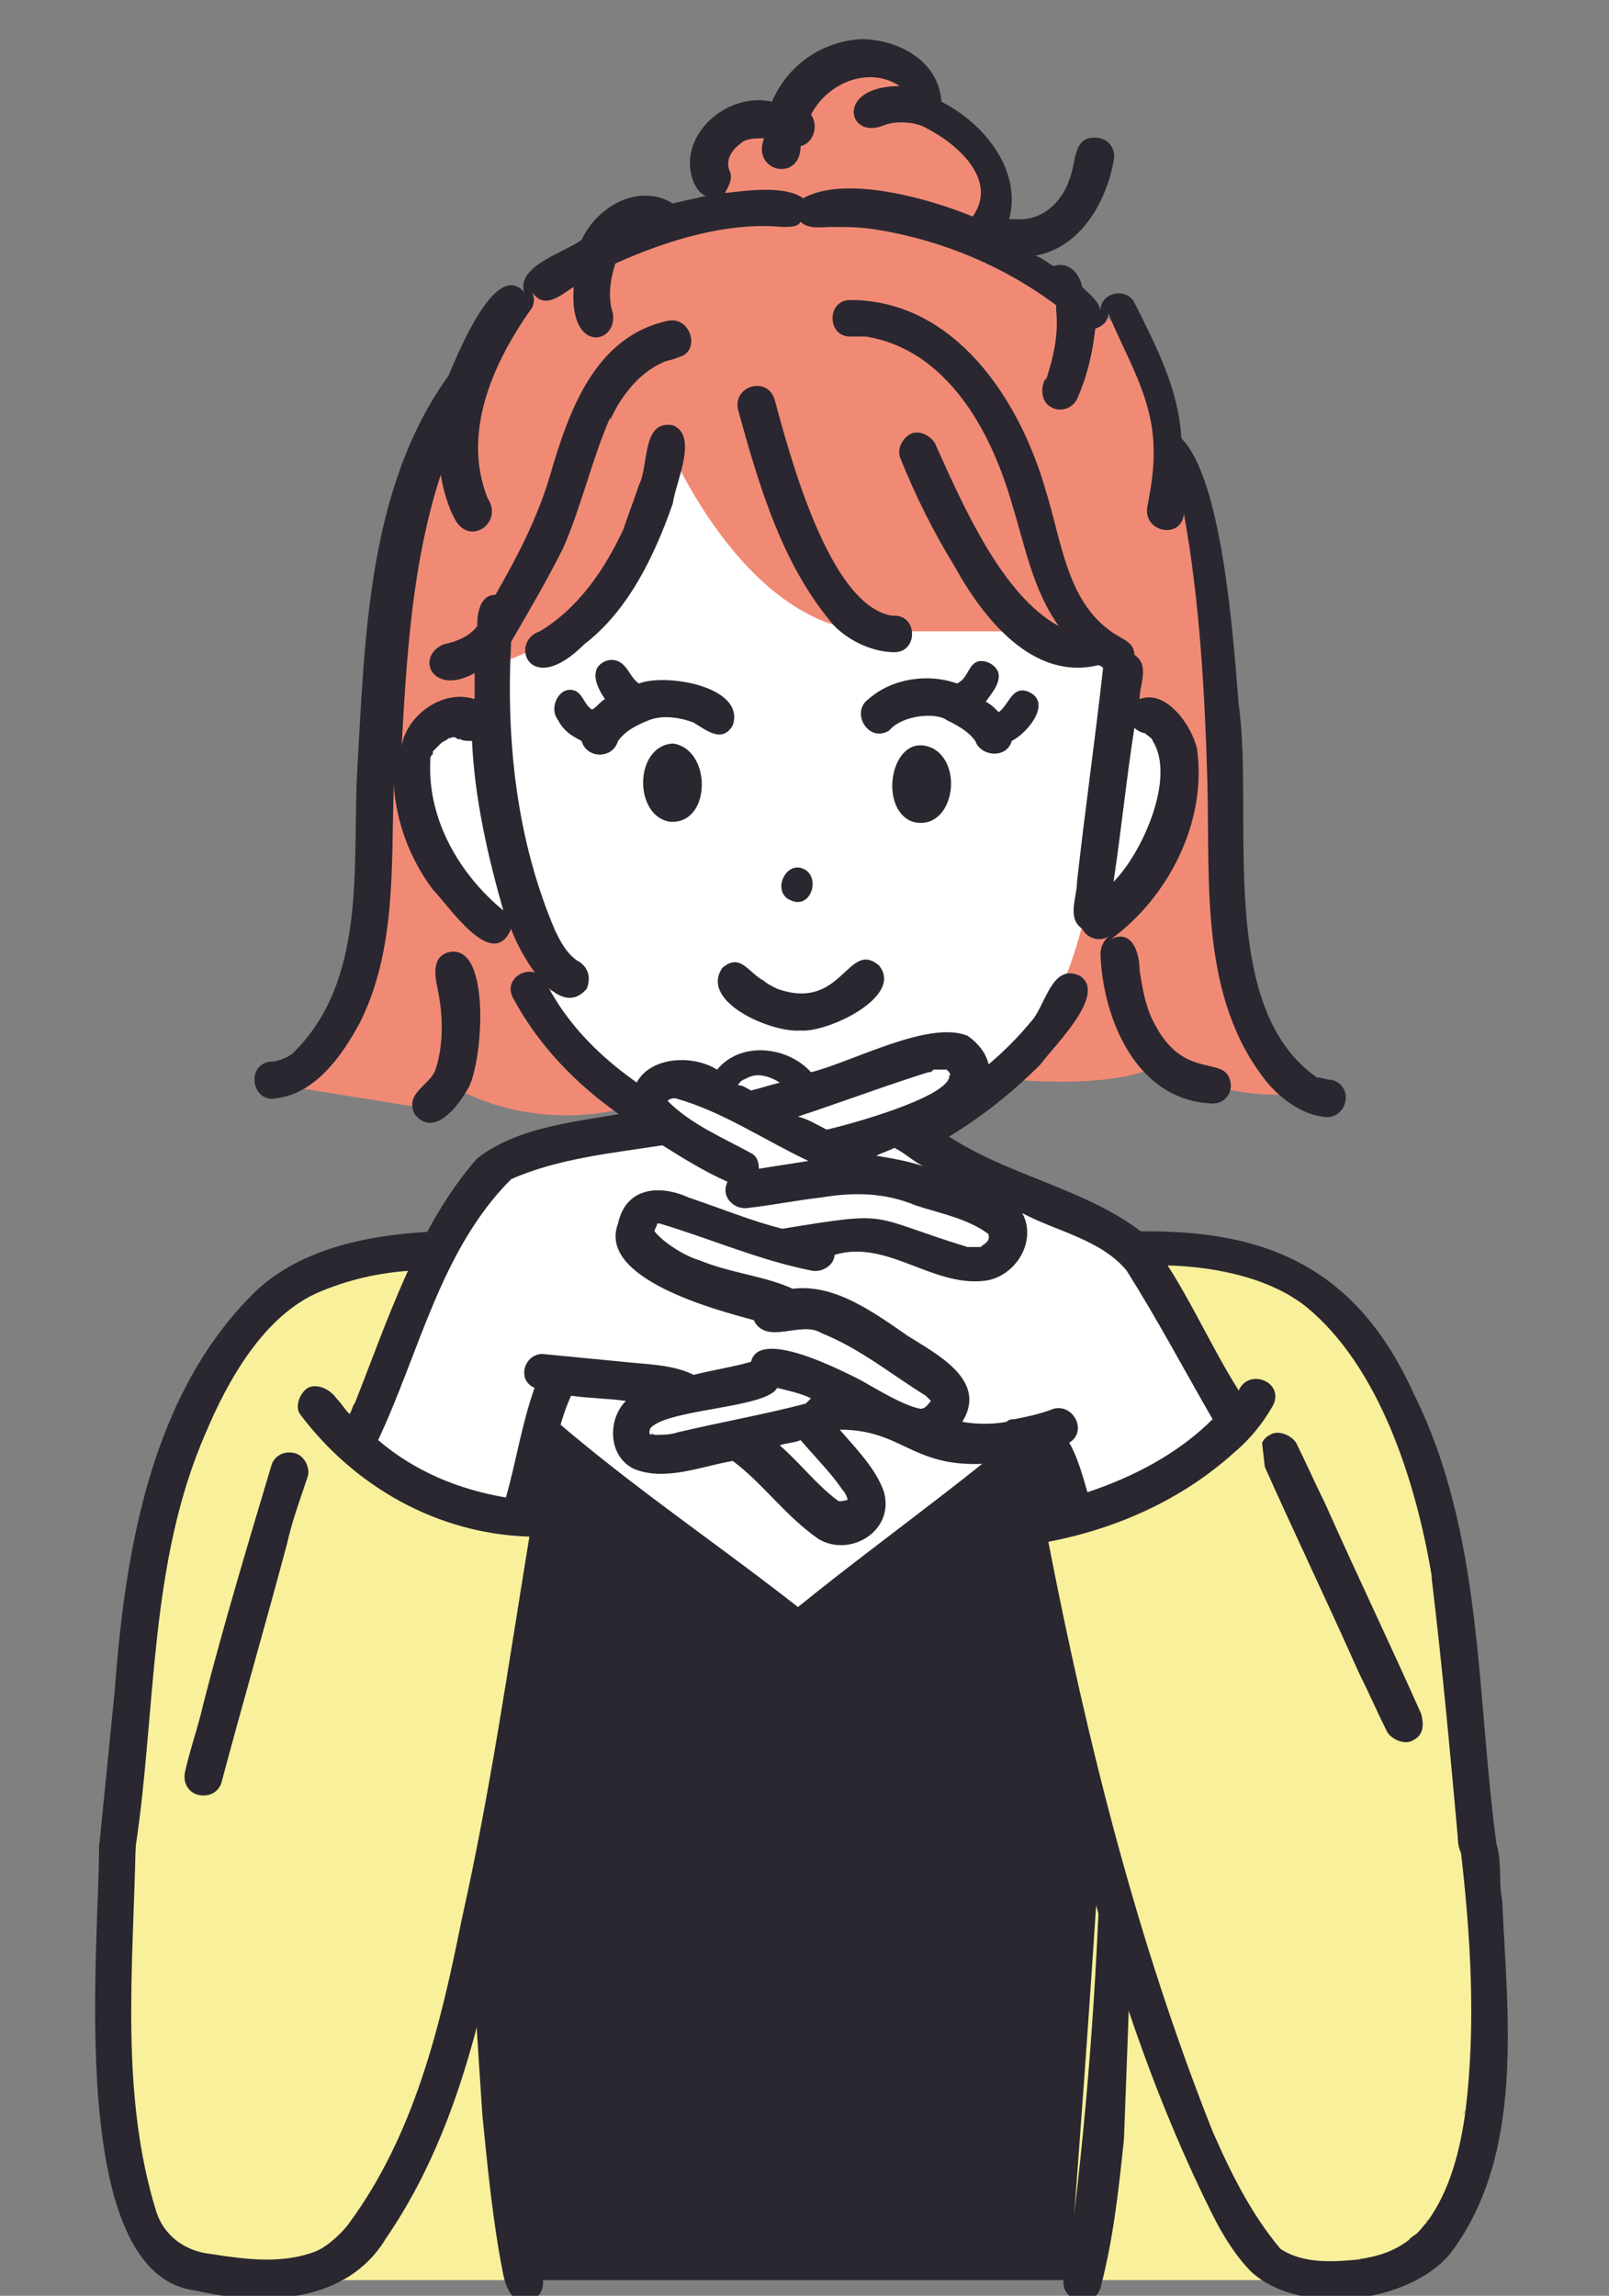 <?xml version="1.0" encoding="utf-8"?>
<!-- Generator: Adobe Illustrator 26.4.1, SVG Export Plug-In . SVG Version: 6.00 Build 0)  -->
<svg version="1.1" id="コンポーネント_2_1" xmlns="http://www.w3.org/2000/svg" xmlns:xlink="http://www.w3.org/1999/xlink"
	 x="0px" y="0px" viewBox="0 0 61.7 88" style="enable-background:new 0 0 61.7 88;" xml:space="preserve">
<rect x="0" y="0" width="61.7" height="88" fill="#808080" stroke="none"/>
<style type="text/css">
	.st0{fill:#FFFFFF;}
	.st1{fill:#2A2730;}
	.st2{fill:#F8F09B;}
	.st3{fill:#F18A75;}
</style>
<g id="group_00000103227153612926674610000016299935159758640300_">
	<g>
		<path class="st0" d="M18.5,27.7c0,0-2.3-1-2.7,1.3s1.7,5.9,3.8,6.3c0,0,1.1,6,6.6,8.2c0,0-0.1,8.3-7.3,8.1v2l11.8,8.4l11.8-9.4
			l-0.1-1c0,0-7.2-0.2-7.2-8.4c0,0,5.9-2.6,6.9-8.5c0,0,1.6,0,2.9-3.4c1.3-3.4-1.2-4.7-2-4.3c0,0,0.1-13.6-12.4-13.4
			C18,13.9,18.5,27.7,18.5,27.7z"/>
		<path class="st1" d="M20,87.4h21.2c0,0,2.6-26.4,1.3-34.6l-11.8,9.4L18.6,53C18.6,53,17,81,20,87.4z"/>
		<g>
			<path class="st2" d="M42.2,48.2l5-0.2c0,0,4.8,0,7.4,8.9c0.3,1,1.3,5.9,1.7,10.9c0.3,4.1,0.4,7,0.4,12.1c0,10.3-8.2,7.5-8.2,7.5
				h-7.5c0,0,1.8-23,1.6-26.9s-0.3-8.4-0.3-8.4s-2.8-0.5-4-1.4l2-2.6L42.2,48.2z"/>
			<path class="st2" d="M18.9,48.2l-3-0.3c0,0-7.4,0.3-9.4,9c-0.2,1-1.3,5.9-1.7,10.9c-0.3,4.1-0.4,7-0.4,12.1
				c0,10.3,8.8,7.5,8.8,7.5H20c0,0-1.8-23-1.6-26.9c0.2-3.9,0.3-8.4,0.3-8.4s2.8-0.5,4-1.4l-2-2.6L18.9,48.2z"/>
		</g>
		<path class="st3" d="M27.4,8.3c0,0-6.9,0.5-9.8,6s-3.2,14.8-3.2,14.8s0.3,12-3.6,12.5l5.6,0.9l0.9-0.9c0,0,2.7,1.8,6.6,0.9
			c0,0-3.7-3.8-3.7-4.7c0,0,1,0.4,1.7,0l-1.8-2.6c0,0-3.2,0-4-3.4c-0.8-3.4-0.1-4.4,2.4-4.1l0.1-2.2c0,0,5.1-0.4,7-8.5
			c0,0,3.1,7.5,8.3,7.2l6.2,0l2.9,1.1l-0.2,1.8c0,0,2.3-0.4,2.5,1.8s-2,6.1-3.7,6.1c0,0-0.8,4.5-3.6,6.3c0,0,4.5,0.6,6.5-0.5
			c0,0,2.3,1.5,5.8,1.1c0,0-3.5-1.1-3.4-9.3s-1.1-13.1-2-14.8s-0.3-5.2-4.7-7.1l-2.8-1.4c0,0,1.4-3.5-2.2-5.1c0,0,0-1.7-2.2-2
			S30,4.6,30,4.6s-2.6-0.4-2.8,1.2S27.4,8.3,27.4,8.3z"/>
	</g>
	<g>
		<path class="st1" d="M30.8,33.3c-0.7-0.3-1.2,0.9-0.5,1.2C31.1,34.9,31.5,33.6,30.8,33.3z"/>
		<path class="st1" d="M25.8,28.5c-1.5,0.1-1.5,2.8-0.1,3C27.3,31.6,27.3,28.7,25.8,28.5z M25.9,30.1C25.9,30.1,25.9,30.1,25.9,30.1
			C25.9,30.1,25.9,30.1,25.9,30.1z"/>
		<path class="st1" d="M21.4,27.6c0.2,0.4,0.5,0.6,0.9,0.8c0.2,0.7,1.2,0.7,1.4,0c0.3-0.4,0.7-0.6,1.2-0.8c0.5-0.2,1.2-0.1,1.7,0.1
			c0.5,0.3,1.1,0.8,1.5,0.1c0.5-1.5-2.6-2-3.6-1.6c-0.3-0.2-0.4-0.6-0.7-0.8c-0.3-0.2-0.7-0.1-0.9,0.2c-0.2,0.4,0.1,0.9,0.3,1.2
			c-0.2,0.1-0.3,0.3-0.5,0.4c-0.3-0.2-0.3-0.5-0.6-0.7C21.5,26.2,21,27.1,21.4,27.6z"/>
		<path class="st1" d="M33.4,26.9C33.4,26.9,33.4,26.8,33.4,26.9C33.5,26.8,33.3,26.9,33.4,26.9C33.3,26.9,33.4,26.9,33.4,26.9z"/>
		<path class="st1" d="M35.8,28.7c-1.6-0.8-2.2,2.3-0.8,2.8C36.5,31.9,37,29.4,35.8,28.7z"/>
		<path class="st1" d="M38.3,25.9c0-0.4-0.6-0.7-0.9-0.5c-0.3,0.2-0.3,0.6-0.7,0.8c-1.1-0.4-2.5-0.2-3.4,0.6c-0.7,0.5,0,1.7,0.8,1.2
			c0.5-0.6,1.8-0.7,2.2-0.4c0.4,0.2,0.8,0.4,1.1,0.8c0.2,0.6,1.2,0.7,1.4,0c0.6-0.3,1.6-1.5,0.6-1.9c-0.6-0.2-0.7,0.5-1.1,0.8
			c-0.2-0.2-0.3-0.3-0.5-0.4C38,26.6,38.3,26.3,38.3,25.9z"/>
		<path class="st1" d="M35.9,44.1c0-0.1,0-0.2,0.1-0.3c1.4-0.8,2.7-1.8,3.9-3c0.5-0.7,2.6-2.7,1.5-3.4c-1.1-0.5-1.3,1.2-1.9,1.8
			c-1.4,1.7-3.3,3-5.3,3.9c-1.9,0.8-4.8,0.9-7,0c-2.5-1.2-5-2.9-6.3-5.5c-0.5-0.8-1.7-0.1-1.2,0.7c1.3,2.4,3.4,4.2,5.8,5.5
			c0.3,1.7-0.3,3.6-1.5,4.9c-0.7,0.8-1.5,1.3-2.4,1.7c-0.6,0.3-1.6,0.3-1.4,1.2c0.1,0.4,0.5,0.6,0.9,0.5c3.4-0.8,6.1-4.1,5.9-7.6
			c2.4,0.9,5.2,0.8,7.6-0.1c-0.1,2.7,1.4,5.3,3.6,6.7c0.7,0.4,2.8,1.8,3.2,0.5c0.2-0.9-0.8-0.9-1.4-1.2
			C37.4,49.5,35.6,46.8,35.9,44.1z"/>
		<path class="st1" d="M20.7,48.9c0.4,0,0.7-0.3,0.7-0.7c0-0.4-0.3-0.7-0.7-0.7c-1.3,0-2.6-0.2-3.9-0.3c-2.5,0.1-5.2,0.6-7,2.3
			c-4,3.9-5,9.9-5.4,15.3c-0.2,2-0.4,4-0.6,6c0,0.9,1.4,0.9,1.4,0C6,65.5,5.7,59.9,7.9,54.9c0.8-1.9,2.2-4.5,4.4-5.4
			C15.2,48.3,17.7,48.7,20.7,48.9z M6.3,60.7C6.3,60.7,6.3,60.6,6.3,60.7C6.3,60.4,6.3,60.6,6.3,60.7z"/>
		<path class="st1" d="M57.4,70.8c-0.8-5.8-0.5-12-3.2-17.4c-2.8-6.2-7.7-6.6-13.7-6c-0.4,0-0.7,0.3-0.7,0.7c0,0.4,0.3,0.7,0.7,0.7
			c1.3,0,2.6-0.2,3.9-0.3c1.9,0,4.2,0.4,5.7,1.6c2.8,2.3,4.2,6.7,4.8,10.3c0-0.1,0,0.1,0,0.1c0,0,0,0,0,0c0.4,3.3,0.7,6.6,1,9.9
			c0,0.5,0.2,1.1,0.8,1C57,71.5,57.4,71.2,57.4,70.8z"/>
		<path class="st1" d="M54.8,60.6C54.8,60.6,54.8,60.6,54.8,60.6C54.8,60.6,54.8,60.6,54.8,60.6z"/>
		<path class="st1" d="M27.7,37.1c-0.9,1.3,1.9,2.5,3,2.4c1,0.1,4-1.3,3-2.5c-1.2-1-1.4,1.8-3.9,0.9c-0.2-0.1-0.4-0.2-0.5-0.3
			C28.7,37.3,28.4,36.5,27.7,37.1z M30.4,38.1C30.4,38.1,30.4,38.1,30.4,38.1L30.4,38.1z"/>
		<path class="st1" d="M34.3,23.6c0,0-0.1,0-0.1,0c-2.4-0.4-3.9-6.1-4.5-8.3c-0.3-0.9-1.6-0.5-1.4,0.4c0.8,2.9,1.7,6,3.7,8.3
			c0.6,0.6,1.5,1,2.3,1C35.2,25,35.2,23.6,34.3,23.6z"/>
		<path class="st1" d="M22.4,24.7c1.7-1.3,2.7-3.4,3.4-5.4c0.1-0.8,1-2.6,0-3c-1.2-0.2-0.9,1.5-1.3,2.3c-0.2,0.6-0.4,1.1-0.6,1.7
			c-0.7,1.5-1.7,3-3.2,3.9C19.5,24.6,20.3,26.8,22.4,24.7z M21.2,23.8C21.1,23.9,21.1,23.9,21.2,23.8L21.2,23.8z"/>
		<path class="st1" d="M28.3,5.5C28.3,5.5,28.2,5.6,28.3,5.5L28.3,5.5z"/>
		<path class="st1" d="M10.6,42.1c1.5-0.2,2.5-1.6,3.2-2.9c1.4-2.8,1.2-6,1.3-9.1c0.1,1.4,0.6,2.8,1.5,4c0.6,0.6,2.3,3.2,3,1.5
			c0.3,0.9,1.8,3.6,2.9,2.3c0.2-0.5,0-0.9-0.4-1.1c-0.4-0.3-0.6-0.7-0.8-1.1c-1.5-3.5-1.9-7.3-1.7-11.1c0.7-1.2,1.4-2.4,2-3.6
			c0.7-1.6,1.1-3.4,1.8-5c0,0,0,0,0,0.1c0.4-0.9,1.1-1.8,2-2.2c0.2-0.1,0.4-0.1,0.6-0.2c0.9-0.2,0.5-1.6-0.4-1.4
			c-2.8,0.6-3.8,3.5-4.5,5.9c-0.5,1.7-1.3,3.2-2.1,4.6c-0.6,0-0.7,0.7-0.7,1.2c-0.3,0.4-0.8,0.6-1.3,0.7c-1.1,0.5-0.4,2,1.2,1.1
			c0,0.3,0,0.7,0,1c-1.2-0.4-2.6,0.6-2.8,1.8c0.2-3.5,0.4-7,1.5-10.4c0.1,0.6,0.3,1.3,0.6,1.8c0.6,0.9,1.8,0,1.2-0.9
			c-1-2.5,0.2-5.2,1.7-7.3c0.1-0.2,0.1-0.4,0-0.6c0.5,0.7,1.1,0.1,1.6-0.2c-0.2,2.6,1.7,2.2,1.5,1c-0.2-0.6-0.1-1.3,0.1-1.9
			c2-0.9,4.3-1.6,6.4-1.4c0.3,0,0.6,0,0.7-0.2c0.3,0.3,0.8,0.2,1.2,0.2c0.6,0,1.1,0,1.7,0.1c2.5,0.4,4.9,1.4,6.9,2.9
			c0,0,0,0.1,0,0.2c0.1,0.9-0.1,1.8-0.4,2.7c0-0.1,0-0.1,0-0.1c-0.2,0.3-0.2,0.9,0.2,1.1c0.3,0.2,0.8,0.1,1-0.3
			c0.4-0.9,0.6-1.8,0.7-2.7c0.3-0.1,0.5-0.3,0.5-0.6c0.6,1.5,1.5,2.9,1.7,4.6c0.1,1,0,1.8-0.2,2.8c-0.2,1,1.3,1.3,1.4,0.3
			C46,23,46.2,26.5,46.3,30c0.1,3.9-0.3,8.3,2.3,11.5c0.5,0.6,1.3,1.2,2.1,1.3c0.9,0.2,1.3-1.1,0.4-1.4c-0.2,0-0.4-0.1-0.6-0.1
			c-3.9-2.7-2.4-10.1-3-14.3c-0.2-2.4-0.6-8.6-2.2-10.2c-0.1-1.9-1-3.6-1.8-5.2c-0.3-0.6-1.3-0.4-1.3,0.3c-0.1-0.4-0.4-0.6-0.7-0.9
			c-0.1-0.5-0.5-1-1.1-0.8c-0.2-0.1-0.4-0.3-0.7-0.4c1.7-0.3,2.7-2,3-3.6c0.1-0.4-0.1-0.8-0.5-0.9c-1.1-0.2-0.9,0.9-1.2,1.6
			c-0.3,0.9-1.1,1.6-2.1,1.5c0.1,0-0.1,0-0.1,0c0,0-0.1,0-0.1,0c0.5-1.9-1-3.7-2.6-4.5C36,2.3,34.4,1.5,33,1.5
			c-1.5,0.1-2.8,1-3.4,2.4c-1.7-0.4-3.7,1.3-3,3.1c0.1,0.2,0.3,0.5,0.5,0.5c-0.4,0.1-0.9,0.2-1.3,0.3c-1.3-0.8-2.9,0.1-3.5,1.4
			c-0.7,0.5-2.5,1-2.2,2c-1.1-1.3-2.6,2.5-2.9,3.2c-3.1,4.3-3.2,10-3.5,15.1c-0.2,3.7,0.4,8.1-2.5,10.9c-0.3,0.2-0.6,0.3-0.9,0.3
			C9.4,40.9,9.7,42.3,10.6,42.1z M17.9,33.4C17.8,33.3,17.8,33.3,17.9,33.4L17.9,33.4z M16.5,29.2C16.5,29,16.5,29.1,16.5,29.2
			c0-0.2,0-0.2,0.1-0.3c0,0,0,0,0,0c0,0,0-0.1,0-0.1c0.1-0.1,0.2-0.2,0.3-0.3c0,0,0.1-0.1,0,0c0.1-0.1,0.2-0.1,0.3-0.2
			c-0.1,0,0,0,0,0c0,0,0,0,0,0c0.1,0,0.2-0.1,0.3,0c0,0,0.2,0.1,0.1,0c0.1,0.1,0.3,0.1,0.5,0.1c0.1,2.2,0.6,4.4,1.2,6.5
			C17.6,33.5,16.4,31.4,16.5,29.2z M36.9,9.8C36.9,9.8,36.8,9.8,36.9,9.8L36.9,9.8z M28,6.6c-0.2-0.4,0-0.8,0.4-1.1c0,0,0,0,0,0
			c0.2-0.2,0.6-0.2,0.9-0.2c-0.5,1.3,1.4,1.7,1.4,0.3c0,0,0,0,0,0c0.5-0.1,0.7-0.8,0.4-1.2c0.6-1.2,2.2-1.9,3.4-1.1
			c-2.5,0-2,2.1-0.6,1.5c0.5-0.2,1.3-0.1,1.6,0.1c1.2,0.6,2.8,2,1.8,3.4c-1.7-0.7-4.9-1.6-6.5-0.7c-0.7-0.5-2.1-0.3-3-0.2
			C27.9,7.2,28.1,6.9,28,6.6z M12.8,37.9C12.8,38,12.8,37.9,12.8,37.9L12.8,37.9z"/>
		<path class="st1" d="M16.7,41c-0.2,0.6-1.2,0.9-0.8,1.7c0.7,0.9,1.6-0.2,2-0.9c0.6-0.8,1-5.7-0.7-5.3c-0.7,0.2-0.5,1-0.4,1.5
			C17,39,17,40.1,16.7,41z"/>
		<path class="st1" d="M42.2,36.6c0.1,2.5,1.4,5.6,4.3,5.7c0.4,0,0.7-0.3,0.7-0.7c-0.1-1.3-1.8,0-3-2.5c-0.3-0.6-0.4-1.3-0.5-1.9
			c0-0.7-0.3-1.6-1.1-1.2c2.2-1.6,3.7-4.5,3.3-7.3c-0.2-0.9-1.2-2.3-2.2-1.9c0-0.6,0.4-1.3-0.2-1.7c0-0.5-0.5-0.6-0.9-0.9
			c-1.7-1.2-1.9-3.5-2.5-5.4c-1-3.5-3.5-7.3-7.5-7.3c-0.9,0-0.9,1.4,0,1.4c0.2,0,0.4,0,0.6,0c3.1,0.5,4.8,3.6,5.6,6.4
			c0.5,1.6,0.8,3.3,1.8,4.7c0,0,0,0,0,0c0,0,0,0,0,0c0,0,0,0,0,0c-2.2-1.2-3.7-4.7-4.7-6.9c-0.1-0.3-0.5-0.6-0.9-0.5
			c-0.3,0.1-0.6,0.5-0.5,0.9c0.6,1.5,1.3,2.9,2.1,4.2c1.1,2,3,4.4,5.5,3.8c0.1,0,0.2,0.1,0.2,0.1c-0.3,2.7-0.7,5.5-1,8.2
			c0,0.6-0.4,1.4,0.2,1.8c0.2,0.4,0.7,0.5,1,0.3C42.3,36.1,42.2,36.3,42.2,36.6z M43.9,28.1c0.1,0.1,0.3,0.2,0.3,0.3
			c0.9,1.4-0.4,4.3-1.5,5.4c0.3-2,0.5-4,0.8-5.9C43.6,28,43.8,28.1,43.9,28.1z"/>
		<polygon class="st1" points="17.2,28.2 17.2,28.2 17.2,28.2 		"/>
		<path class="st1" d="M16.6,28.8C16.6,28.8,16.6,28.8,16.6,28.8C16.6,28.8,16.6,28.8,16.6,28.8C16.6,28.8,16.6,28.8,16.6,28.8z"/>
		<path class="st1" d="M42.9,50.6c0-0.6-0.3-1.2-1-1c-0.6,0.2-0.5,0.9-0.4,1.4c0-0.1,0-0.1,0-0.1c0.1,0.5,0.1,1.1,0.2,1.7
			c-3.4,3.3-7.4,6-11.1,9c-3.7-2.9-7.7-5.5-11.1-8.8c0-0.6,0.1-1.2,0.2-1.8c0.1-0.5,0.2-1.2-0.4-1.4c-0.3-0.1-0.8,0.1-0.9,0.5
			c-1.1,10.3-0.6,20.7,0.1,31c0.2,2,0.4,4.1,0.8,6.1c0.1,0.5,0.4,1.2,1,1c0.4-0.1,0.6-0.5,0.5-0.9c-1-4.4-1.1-8.9-1.3-13.4
			c-0.3-6.4-0.4-12.8,0-19.2c3.2,2.8,6.7,5.2,10.1,7.8c0.4,0.3,1.1,1.1,1.7,0.5c0.6-0.5,1.3-1,2-1.5c3-2.3,6-4.5,8.8-7
			c0.4,10.4,0.3,20.8-1,31.1c-0.1,0.6-0.2,1.1-0.3,1.7c-0.2,0.9,1.1,1.3,1.4,0.4c0.5-1.9,0.7-3.8,0.9-5.7
			C43.5,71.5,43.9,61,42.9,50.6z"/>
		<path class="st1" d="M11.3,55.7c-0.4-0.1-0.8,0.1-0.9,0.5c-0.9,3-1.8,6-2.6,9.1c-0.2,0.9-0.5,1.7-0.7,2.6
			c-0.1,0.4,0.1,0.8,0.5,0.9c0.4,0.1,0.8-0.1,0.9-0.5c0.8-3,1.7-6.1,2.5-9.1c0.2-0.9,0.5-1.7,0.8-2.6C11.9,56.3,11.7,55.8,11.3,55.7
			z"/>
		<path class="st1" d="M50.8,57.6c-0.4-0.8-0.7-1.5-1.1-2.3c-0.2-0.3-0.7-0.5-1-0.3c-0.4,0.2-0.4,0.6-0.3,1c1.2,2.7,2.5,5.4,3.7,8.1
			c0.4,0.8,0.7,1.5,1.1,2.3c0.2,0.3,0.7,0.5,1,0.3c0.4-0.2,0.4-0.6,0.3-1C53.3,63,52,60.3,50.8,57.6z"/>
	</g>
	<g>
		<g>
			<g>
				<path class="st2" d="M12.1,53.9c0,0,4,4.8,8.8,4.1c0,0-2.3,24.4-7.2,27.9L12.1,53.9z"/>
				<path class="st2" d="M48.2,53.6c0,0-3,4.4-8.8,5c0,0,4.8,19.1,6.8,24.1c2.4,5.9,5.9,4.9,5.9,4.9L48.2,53.6z"/>
			</g>
			<path class="st0" d="M47.4,54.6L43.7,48c0,0-2-1.5-6.7-3.5l-2.3-1.4l2.4-0.9c0,0,0.9-1.7-1.1-1.8l-4.9,1.4l-2-0.9l-2.6,0.7
				c0,0-2.8-0.5-1.7,1.7l-4.5,1c0,0-2.1,0.1-3.1,2.4c-1.1,2.3-4.2,8.5-4.2,8.5s3.1,4.2,6.8,3.2l1.4-5.2l4.1,0.4c0,0-3.1,2.3,0.5,2.3
				l2.7-0.3l2.7,2.7c0,0,2.5,1.4,1.8-1l-2-2.6c0,0,0.8-1,3-0.1c2.2,0.9,3.4,1.5,5.6,0.6l1.3,3.3C41.1,58.2,44.5,57.6,47.4,54.6z"/>
		</g>
		<g>
			<path class="st1" d="M37.9,47.5C37.9,47.5,37.9,47.5,37.9,47.5C37.9,47.5,37.9,47.5,37.9,47.5z"/>
			<path class="st1" d="M37.9,47.4C37.9,47.4,37.9,47.4,37.9,47.4C37.9,47.4,37.9,47.4,37.9,47.4z"/>
			<path class="st1" d="M25,54.9C25,54.9,25,54.9,25,54.9C25,54.9,25,54.9,25,54.9z"/>
			<path class="st1" d="M57.6,72.8c-0.2-0.8,0.2-2.6-0.9-2.7c-0.4,0-0.8,0.3-0.7,0.7c0.4,3.4,0.6,6.8,0.2,10.1c0,0,0,0,0,0
				c-0.2,1.5-0.6,3.1-1.5,4.3c0,0,0,0,0,0c-0.2,0.2-0.3,0.4-0.5,0.5c-0.1,0.1-0.3,0.2-0.1,0.1c-0.6,0.5-1.3,0.7-2,0.8
				c0.1,0,0.2,0,0.1,0c-1,0.1-2.2,0.2-3.1-0.4c-1.1-1.3-1.9-2.9-2.6-4.5c-2.9-7.3-4.8-14.9-6.3-22.6c2.6-0.5,5.1-1.6,7.1-3.4
				c0.6-0.5,1.1-1.1,1.5-1.8c0.5-0.9-0.9-1.5-1.3-0.6c-1.2-1.9-2.1-4.1-3.5-5.9c-2.3-1.9-5.5-2.3-8-4.1c1.7-0.5,2.8-2.4,1.1-3.6
				c-1.5-0.6-4.4,1-6,1.4c-0.9-1-2.7-1.2-3.6-0.1c-1.3-0.8-3.6-0.3-3.2,1.6c-2,0.4-4.3,0.5-6,1.8c-2.3,2.6-3.5,6.4-4.7,9.4
				c-0.1,0.1-0.1,0.3-0.2,0.4c-0.2-0.2-0.3-0.4-0.5-0.6c-0.2-0.3-0.7-0.6-1.1-0.4c-0.3,0.2-0.5,0.7-0.3,1c2.1,2.8,5.3,4.6,8.8,4.7
				c-0.8,4.9-1.5,9.8-2.6,14.7c-0.8,4-1.8,8.2-4.3,11.6c-0.2,0.3-0.8,0.9-1.3,1.1c-1.3,0.5-2.7,0.3-4,0.1c-1-0.1-1.8-0.7-2.1-1.6
				c-1.4-4.5-0.9-9.3-0.8-14c0-0.9-1.4-0.9-1.4,0c0,3.8-1.3,16.4,3.7,17c2.6,0.6,5.8,0.5,7.3-2c3.5-5.1,4.2-11.5,5.4-17.4
				c0.5-2.7,0.9-5.3,1.3-8c0.1-1,1-3-0.7-2.8c0.4-1.4,0.5-2.8,1.1-4.1c0.7,0.1,1.4,0.1,2.1,0.2c-0.7,0.7-0.7,2.1,0.3,2.6
				c1.2,0.5,2.6-0.1,3.8-0.3c1.2,0.9,2,2.1,3.3,3c1.2,0.7,2.9-0.3,2.5-1.8c-0.3-0.9-1.1-1.7-1.7-2.4c2.9,0,2.8,2.1,7.6,1
				c0,0.7,0.5,1.3,0.6,1.9c-0.7,0.2-1.9,0-1.7,1.1c1.9,8.9,3.7,17.9,7.8,26.1c0.4,0.8,0.9,1.6,1.5,2.2c1.9,1.7,6,1.2,7.6-0.7
				C58.5,82.6,57.8,77.2,57.6,72.8z M15.7,81.1C15.7,81.1,15.7,81.1,15.7,81.1L15.7,81.1z M37.9,47.3C37.9,47.3,37.9,47.2,37.9,47.3
				C37.9,47.3,37.9,47.3,37.9,47.3z M37.8,47.1C37.8,47.1,37.8,47.1,37.8,47.1L37.8,47.1z M36.9,46.7C36.9,46.7,36.8,46.6,36.9,46.7
				C36.8,46.6,36.9,46.7,36.9,46.7z M34.3,44c0.4,0.2,0.7,0.5,1.1,0.7c-0.6-0.2-1.2-0.3-1.8-0.4C33.8,44.2,34.1,44.1,34.3,44z
				 M36.5,41.3C36.5,41.3,36.5,41.3,36.5,41.3C36.5,41.3,36.5,41.3,36.5,41.3z M36.5,41.3C36.5,41.3,36.5,41.3,36.5,41.3
				C36.5,41.2,36.5,41.2,36.5,41.3z M35.6,41.1c0.1,0,0.1,0,0.2-0.1c0.1,0,0.3,0,0.1,0c0.1,0,0.2,0,0.4,0c0,0,0.1,0.1,0.1,0.1
				c0,0,0.1,0.2,0,0.1c0,0,0,0.1,0,0.1c-0.2,0.8-3.8,1.8-4.7,2c-0.4-0.2-0.7-0.4-1.1-0.5C32.4,42.2,34,41.6,35.6,41.1z M28.7,41.3
				c0.4-0.2,0.9,0,1.2,0.2c-0.4,0.1-0.7,0.2-1.1,0.3c-0.2-0.1-0.3-0.2-0.5-0.2C28.4,41.4,28.5,41.4,28.7,41.3z M25.6,42.2
				c0.1-0.1,0.2-0.1,0.3-0.1c1.8,0.5,3.4,1.6,5.1,2.4c-0.6,0.1-1.3,0.2-1.9,0.3c0-0.3-0.1-0.5-0.3-0.6
				C27.7,43.6,26.5,43.1,25.6,42.2C25.6,42.3,25.6,42.3,25.6,42.2C25.6,42.2,25.6,42.2,25.6,42.2z M25.6,42.3
				C25.6,42.3,25.6,42.3,25.6,42.3C25.6,42.3,25.5,42.3,25.6,42.3z M25.6,42.2C25.6,42.2,25.6,42.2,25.6,42.2
				C25.6,42.2,25.6,42.2,25.6,42.2C25.6,42.2,25.6,42.2,25.6,42.2z M19.3,45.3C19.4,45.3,19.4,45.3,19.3,45.3L19.3,45.3z M19.3,45.4
				C19.3,45.4,19.3,45.4,19.3,45.4C19.3,45.4,19.3,45.4,19.3,45.4z M20.8,51.9c-0.7,0-1,1-0.3,1.3c-0.5,1.4-0.7,2.8-1.1,4.2
				c-1.8-0.3-3.5-1-4.9-2.2c1.6-3.4,2.4-7.3,5.1-10c1.8-0.8,3.9-1,5.8-1.3c0.8,0.5,1.6,1,2.5,1.4c-0.3,0.6,0.3,1.1,0.8,1
				c0.9-0.1,1.9-0.3,2.8-0.4c0.1,0,0.4,0,0,0c1.2-0.2,2.4-0.2,3.6,0.3c0.9,0.3,2,0.5,2.8,1.1c0.1,0.3-0.2,0.4-0.3,0.5
				c-0.2,0-0.3,0-0.5,0c-3.9-1.2-2.8-1.4-7.1-0.7c-1.2-0.3-2.4-0.8-3.6-1.2c-1.1-0.5-2.4-0.4-2.7,1c-0.8,2.1,3.7,3.3,5.2,3.7
				c0.5,1,1.8,0,2.6,0.5c1.5,0.6,2.7,1.6,4,2.4c0,0,0.1,0.1,0.1,0.1c0,0,0.1,0.1,0.1,0.1c0,0,0,0,0,0c-0.1,0.1-0.2,0.3-0.4,0.3
				c-0.6-0.1-1.6-0.7-2.3-1.1c-0.8-0.4-3.9-2-4.2-0.7c-0.7,0.2-1.4,0.3-2.2,0.5c-0.8-0.4-1.8-0.4-2.7-0.5
				C22.9,52.1,21.8,52,20.8,51.9z M37.9,47.5C37.8,47.5,37.8,47.5,37.9,47.5C37.9,47.5,37.8,47.5,37.9,47.5
				C37.9,47.5,37.9,47.5,37.9,47.5C37.9,47.5,37.9,47.5,37.9,47.5C37.9,47.5,37.9,47.5,37.9,47.5z M37.5,47.8
				C37.5,47.8,37.5,47.8,37.5,47.8C37.5,47.8,37.5,47.8,37.5,47.8z M37.6,47.8C37.6,47.8,37.6,47.8,37.6,47.8
				C37.5,47.8,37.5,47.8,37.6,47.8C37.5,47.8,37.5,47.8,37.6,47.8C37.5,47.8,37.5,47.8,37.6,47.8z M37.6,47.8
				C37.6,47.8,37.6,47.8,37.6,47.8C37.6,47.7,37.6,47.7,37.6,47.8C37.6,47.7,37.6,47.7,37.6,47.8z M24.9,47.4
				C24.9,47.4,24.9,47.4,24.9,47.4C24.9,47.4,24.9,47.4,24.9,47.4z M25,47C25,47,25,47,25,47C25,47,25,47,25,47z M31,50.9
				C31.1,50.9,31,50.9,31,50.9L31,50.9z M35.7,53.7C35.6,53.8,35.7,53.7,35.7,53.7C35.7,53.7,35.7,53.7,35.7,53.7z M35.7,53.7
				C35.7,53.7,35.7,53.7,35.7,53.7C35.7,53.7,35.7,53.7,35.7,53.7z M24.9,54.9C24.9,54.9,24.9,55,24.9,54.9L24.9,54.9z M26,54.9
				c-0.3,0.1-0.6,0.1-0.9,0.1c0,0-0.2-0.1-0.1,0c0,0-0.1,0-0.1-0.1c0,0,0,0,0,0c0,0,0,0,0,0c0-0.1,0.1-0.2,0-0.1
				c0.5-0.8,4.5-0.8,4.9-1.6c0.4,0.1,0.9,0.2,1.3,0.4c-0.1,0.1-0.1,0.1-0.2,0.2C29.4,54.2,27.7,54.5,26,54.9z M32.3,57.1
				c0.1,0.1,0.2,0.3,0.2,0.4c-0.1,0-0.3,0.1-0.4,0c-0.8-0.6-1.4-1.4-2.2-2.1c0.3-0.1,0.6-0.1,0.8-0.2C31.3,55.9,31.9,56.5,32.3,57.1
				z M38.9,54.4c-0.1,0-0.2,0-0.3,0.1c-0.5,0.1-1.2,0.1-1.7,0c1-1.6-1-2.6-2.1-3.3c-1.3-0.9-2.8-2-4.4-1.8c-1.1-0.5-2.4-0.6-3.6-1.1
				c-0.4-0.1-1.3-0.6-1.7-1.1c0-0.1,0.1-0.2,0.1-0.3c0,0,0.1,0,0.1,0c2,0.6,3.8,1.4,5.8,1.8c0.4,0.1,0.9-0.2,0.9-0.6
				c2-0.6,3.7,1.2,5.7,1c1.2-0.1,2.1-1.5,1.5-2.6c1.3,0.7,3,1,4,2.2c1.2,1.9,2.2,3.8,3.3,5.7c-1.3,1.3-3,2.2-4.8,2.8
				c-0.2-0.7-0.4-1.4-0.7-1.9c0.7-0.4,0.2-1.5-0.6-1.3C39.9,54.2,39.4,54.3,38.9,54.4z M49.5,86.4C49.5,86.4,49.5,86.4,49.5,86.4
				C49.5,86.4,49.5,86.4,49.5,86.4z"/>
			<path class="st1" d="M54.7,85.2C54.7,85.1,54.8,85,54.7,85.2L54.7,85.2z"/>
			<path class="st1" d="M56.2,80.9C56.2,80.9,56.2,80.9,56.2,80.9C56.1,81.1,56.1,81,56.2,80.9z"/>
		</g>
	</g>
</g>
</svg>
